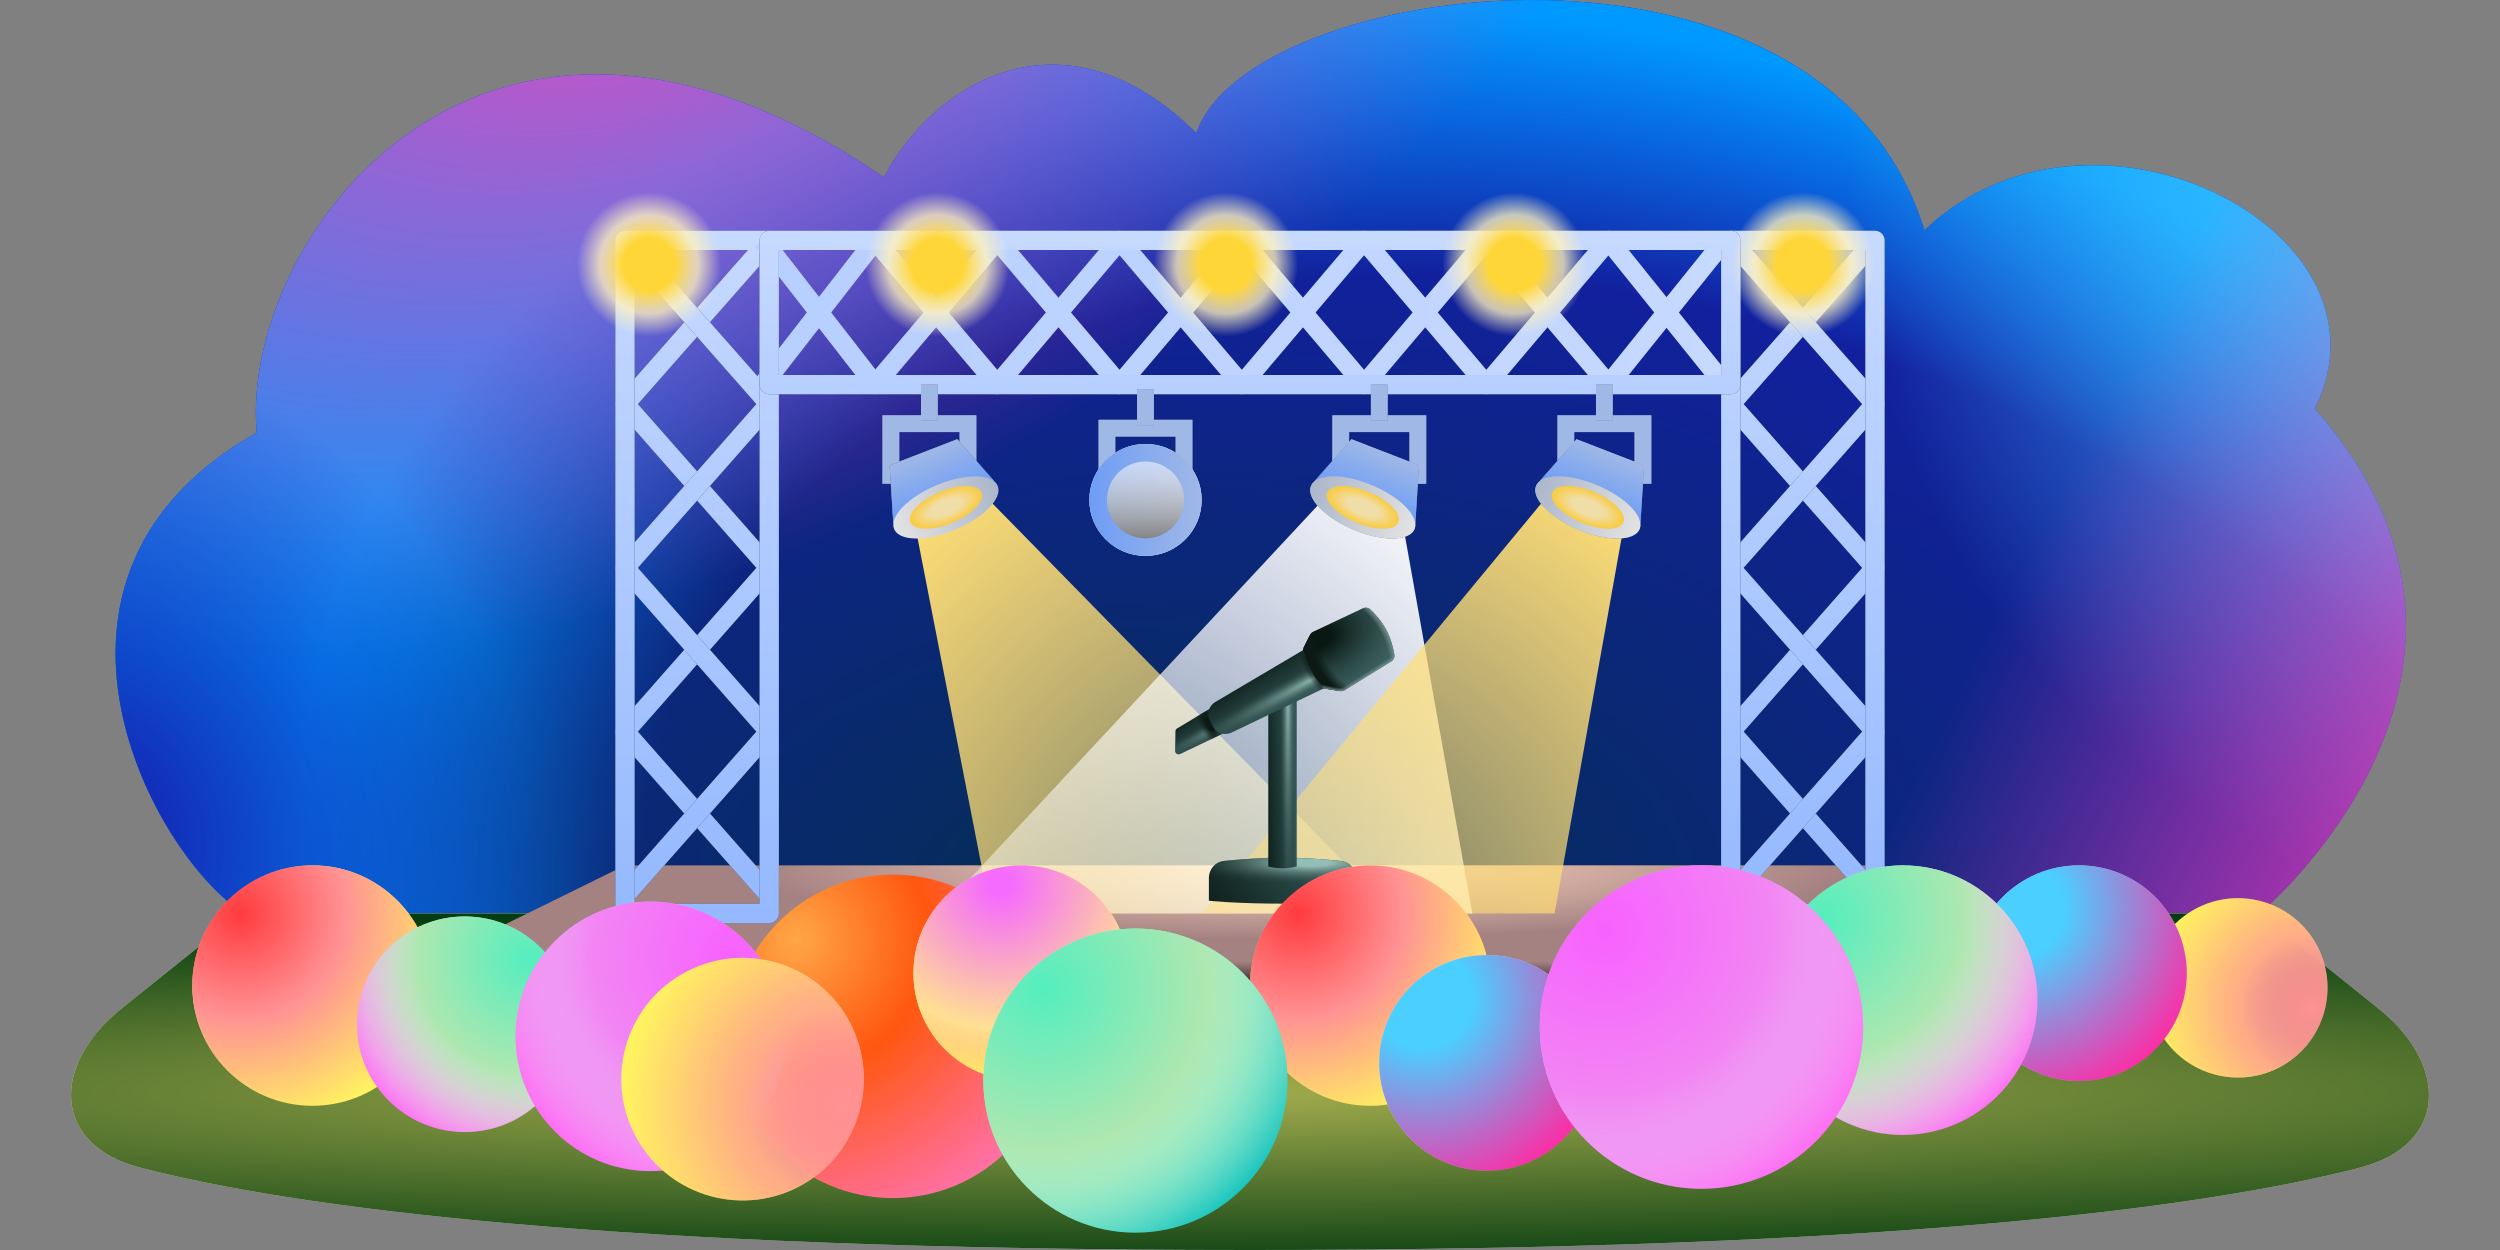 <svg viewBox="0 0 240 120" fill="none" xmlns="http://www.w3.org/2000/svg">
<rect x="0" y="0" width="240" height="120" fill="#808080" stroke="none"/>
<path d="M24.645 41.538C-0 55.385 14.859 82.363 23.437 87.692H216.923C216.923 87.692 244.615 64.615 222.211 39.231C230.769 22.098 200.769 6.923 184.748 22.098C174.986 -9.52 119.861 -2.087 114.85 12.78C102.321 0.392 89.841 7.67 84.846 17.006C46.154 -9.231 22.98 23.122 24.645 41.538Z" fill="url(#paint0_radial_9579_3761)"/>
<path d="M24.645 41.538C-0 55.385 14.859 82.363 23.437 87.692H216.923C216.923 87.692 244.615 64.615 222.211 39.231C230.769 22.098 200.769 6.923 184.748 22.098C174.986 -9.52 119.861 -2.087 114.85 12.78C102.321 0.392 89.841 7.67 84.846 17.006C46.154 -9.231 22.98 23.122 24.645 41.538Z" fill="url(#paint1_radial_9579_3761)"/>
<path d="M24.645 41.538C-0 55.385 14.859 82.363 23.437 87.692H216.923C216.923 87.692 244.615 64.615 222.211 39.231C230.769 22.098 200.769 6.923 184.748 22.098C174.986 -9.52 119.861 -2.087 114.85 12.78C102.321 0.392 89.841 7.67 84.846 17.006C46.154 -9.231 22.98 23.122 24.645 41.538Z" fill="url(#paint2_radial_9579_3761)"/>
<path d="M24.645 41.538C-0 55.385 14.859 82.363 23.437 87.692H216.923C216.923 87.692 244.615 64.615 222.211 39.231C230.769 22.098 200.769 6.923 184.748 22.098C174.986 -9.52 119.861 -2.087 114.85 12.78C102.321 0.392 89.841 7.67 84.846 17.006C46.154 -9.231 22.98 23.122 24.645 41.538Z" fill="url(#paint3_radial_9579_3761)"/>
<path d="M24.645 41.538C-0 55.385 14.859 82.363 23.437 87.692H216.923C216.923 87.692 244.615 64.615 222.211 39.231C230.769 22.098 200.769 6.923 184.748 22.098C174.986 -9.52 119.861 -2.087 114.85 12.78C102.321 0.392 89.841 7.67 84.846 17.006C46.154 -9.231 22.98 23.122 24.645 41.538Z" fill="url(#paint4_radial_9579_3761)"/>
<path d="M24.645 41.538C-0 55.385 14.859 82.363 23.437 87.692H216.923C216.923 87.692 244.615 64.615 222.211 39.231C230.769 22.098 200.769 6.923 184.748 22.098C174.986 -9.52 119.861 -2.087 114.85 12.78C102.321 0.392 89.841 7.67 84.846 17.006C46.154 -9.231 22.98 23.122 24.645 41.538Z" fill="url(#paint5_radial_9579_3761)"/>
<path d="M11.654 96.831L23.077 87.692H216.923L228.346 96.831C235.144 102.269 234.977 109.92 226.547 112.095C211.991 115.851 181.901 120 120 120C58.099 120 28.009 115.851 13.453 112.095C5.023 109.92 4.856 102.269 11.654 96.831Z" fill="#D9D9D9"/>
<path d="M11.654 96.831L23.077 87.692H216.923L228.346 96.831C235.144 102.269 234.977 109.92 226.547 112.095C211.991 115.851 181.901 120 120 120C58.099 120 28.009 115.851 13.453 112.095C5.023 109.92 4.856 102.269 11.654 96.831Z" fill="url(#paint6_radial_9579_3761)"/>
<path d="M60.001 83.077H180.001L198.462 92.308V96.923H41.539L41.23 92.308L60.001 83.077Z" fill="url(#paint7_linear_9579_3761)"/>
<path d="M60.001 83.077H180.001L198.462 92.308V96.923H41.539L41.23 92.308L60.001 83.077Z" fill="url(#paint8_radial_9579_3761)"/>
<path d="M95.115 87.693L87.82 50.303C87.79 50.147 87.734 49.995 87.707 49.837C87.388 47.941 92.306 45.167 93.489 46.507L133.846 87.693H95.115Z" fill="url(#paint9_radial_9579_3761)"/>
<path d="M141.346 87.692L134.51 49.384C134.453 49.061 134.492 48.703 134.326 48.42C133.595 47.182 129.5 45.644 128.511 46.37C128.411 46.443 128.34 46.548 128.256 46.638L90 87.692L141.346 87.692Z" fill="url(#paint10_radial_9579_3761)"/>
<path d="M149.239 87.694L155.859 50.592C155.883 50.458 155.902 50.322 155.865 50.191C155.417 48.606 150.059 45.709 149.239 46.785L115.409 87.694H149.239Z" fill="url(#paint11_radial_9579_3761)"/>
<path d="M59.305 38.185C58.998 38.533 58.999 39.058 59.305 39.406L72.615 54.514L59.305 69.627C58.999 69.976 58.998 70.5 59.305 70.849L73.152 86.565L74.54 85.348L61.234 70.236L74.54 55.127C74.847 54.779 74.847 54.255 74.54 53.906L61.234 38.793L74.54 23.685L73.152 22.468L59.305 38.185Z" fill="#374869"/>
<path d="M59.305 38.185C58.998 38.533 58.999 39.058 59.305 39.406L72.615 54.514L59.305 69.627C58.999 69.976 58.998 70.5 59.305 70.849L73.152 86.565L74.54 85.348L61.234 70.236L74.54 55.127C74.847 54.779 74.847 54.255 74.54 53.906L61.234 38.793L74.54 23.685L73.152 22.468L59.305 38.185Z" fill="url(#paint12_linear_9579_3761)"/>
<path d="M74.54 38.185C74.847 38.533 74.846 39.058 74.54 39.406L61.23 54.514L74.54 69.627C74.846 69.976 74.847 70.5 74.54 70.849L60.694 86.565L59.306 85.348L72.611 70.236L59.306 55.127C58.999 54.779 58.999 54.255 59.306 53.906L72.611 38.793L59.306 23.685L60.694 22.468L74.54 38.185Z" fill="#374869"/>
<path d="M74.54 38.185C74.847 38.533 74.846 39.058 74.54 39.406L61.23 54.514L74.54 69.627C74.846 69.976 74.847 70.5 74.54 70.849L60.694 86.565L59.306 85.348L72.611 70.236L59.306 55.127C58.999 54.779 58.999 54.255 59.306 53.906L72.611 38.793L59.306 23.685L60.694 22.468L74.54 38.185Z" fill="url(#paint13_linear_9579_3761)"/>
<path d="M73.846 22.153L74.03 22.171C74.452 22.256 74.77 22.63 74.77 23.077V87.692C74.769 88.202 74.355 88.616 73.846 88.616H59.999C59.49 88.616 59.075 88.202 59.075 87.692V23.077L59.093 22.892C59.179 22.471 59.553 22.153 59.999 22.153H73.846ZM60.923 86.768H72.922V24.001H60.923V86.768Z" fill="#374869"/>
<path d="M73.846 22.153L74.03 22.171C74.452 22.256 74.77 22.63 74.77 23.077V87.692C74.769 88.202 74.355 88.616 73.846 88.616H59.999C59.49 88.616 59.075 88.202 59.075 87.692V23.077L59.093 22.892C59.179 22.471 59.553 22.153 59.999 22.153H73.846ZM60.923 86.768H72.922V24.001H60.923V86.768Z" fill="url(#paint14_linear_9579_3761)"/>
<path d="M165.459 38.185C165.152 38.533 165.153 39.058 165.459 39.406L178.769 54.514L165.459 69.627C165.153 69.976 165.152 70.5 165.459 70.849L179.306 86.565L180.694 85.348L167.388 70.236L180.694 55.127C181.001 54.779 181 54.255 180.694 53.906L167.388 38.793L180.694 23.685L179.306 22.468L165.459 38.185Z" fill="#374869"/>
<path d="M165.459 38.185C165.152 38.533 165.153 39.058 165.459 39.406L178.769 54.514L165.459 69.627C165.153 69.976 165.152 70.5 165.459 70.849L179.306 86.565L180.694 85.348L167.388 70.236L180.694 55.127C181.001 54.779 181 54.255 180.694 53.906L167.388 38.793L180.694 23.685L179.306 22.468L165.459 38.185Z" fill="url(#paint15_linear_9579_3761)"/>
<path d="M180.694 38.185C181.001 38.533 181 39.058 180.694 39.406L167.384 54.514L180.694 69.627C181 69.976 181.001 70.5 180.694 70.849L166.848 86.565L165.459 85.348L178.765 70.236L165.459 55.127C165.153 54.779 165.153 54.255 165.459 53.906L178.765 38.793L165.459 23.685L166.848 22.468L180.694 38.185Z" fill="#374869"/>
<path d="M180.694 38.185C181.001 38.533 181 39.058 180.694 39.406L167.384 54.514L180.694 69.627C181 69.976 181.001 70.5 180.694 70.849L166.848 86.565L165.459 85.348L178.765 70.236L165.459 55.127C165.153 54.779 165.153 54.255 165.459 53.906L178.765 38.793L165.459 23.685L166.848 22.468L180.694 38.185Z" fill="url(#paint16_linear_9579_3761)"/>
<path d="M180 22.153L180.184 22.171C180.606 22.256 180.923 22.63 180.923 23.077V87.692C180.923 88.202 180.509 88.616 180 88.616H166.153C165.644 88.616 165.229 88.202 165.229 87.692V23.077L165.247 22.892C165.333 22.471 165.707 22.153 166.153 22.153H180ZM167.077 86.768H179.076V24.001H167.077V86.768Z" fill="#374869"/>
<path d="M180 22.153L180.184 22.171C180.606 22.256 180.923 22.63 180.923 23.077V87.692C180.923 88.202 180.509 88.616 180 88.616H166.153C165.644 88.616 165.229 88.202 165.229 87.692V23.077L165.247 22.892C165.333 22.471 165.707 22.153 166.153 22.153H180ZM167.077 86.768H179.076V24.001H167.077V86.768Z" fill="url(#paint17_linear_9579_3761)"/>
<path d="M142.687 22.153C142.958 22.153 143.219 22.275 143.395 22.482L154.406 35.472L164.831 22.5L166.273 23.654L155.145 37.5C154.972 37.715 154.713 37.843 154.437 37.847C154.162 37.85 153.899 37.728 153.721 37.518L142.687 24.501L131.658 37.518C131.483 37.725 131.222 37.847 130.95 37.847C130.68 37.846 130.422 37.724 130.247 37.518L119.214 24.501L108.18 37.518C108.004 37.725 107.748 37.847 107.477 37.847C107.206 37.847 106.949 37.725 106.774 37.518L95.74 24.501L84.706 37.518C84.527 37.73 84.263 37.852 83.985 37.847C83.707 37.841 83.444 37.71 83.273 37.491L72.514 23.645L73.975 22.509L84.035 35.458L95.037 22.482L95.181 22.342C95.34 22.221 95.536 22.153 95.74 22.153C96.011 22.153 96.268 22.275 96.443 22.482L107.477 35.494L118.51 22.482L118.655 22.342C118.814 22.221 119.01 22.153 119.214 22.153C119.485 22.153 119.746 22.275 119.921 22.482L130.95 35.494L141.984 22.482L142.133 22.342C142.291 22.222 142.485 22.153 142.687 22.153Z" fill="url(#paint18_linear_9579_3761)"/>
<path d="M142.687 37.847C142.958 37.847 143.219 37.725 143.395 37.518L154.406 24.528L164.831 37.5L166.273 36.346L155.145 22.5C154.972 22.285 154.713 22.157 154.437 22.153C154.162 22.15 153.899 22.272 153.721 22.482L142.687 35.499L131.658 22.482C131.483 22.275 131.222 22.153 130.95 22.153C130.68 22.154 130.422 22.276 130.247 22.482L119.214 35.499L108.18 22.482C108.004 22.275 107.748 22.153 107.477 22.153C107.206 22.153 106.949 22.275 106.774 22.482L95.74 35.499L84.706 22.482C84.527 22.27 84.263 22.148 83.985 22.153C83.707 22.159 83.444 22.29 83.273 22.509L72.514 36.355L73.975 37.491L84.035 24.542L95.037 37.518L95.181 37.658C95.34 37.779 95.536 37.847 95.74 37.847C96.011 37.847 96.268 37.725 96.443 37.518L107.477 24.506L118.51 37.518L118.655 37.658C118.814 37.779 119.01 37.847 119.214 37.847C119.485 37.847 119.746 37.725 119.921 37.518L130.95 24.506L141.984 37.518L142.133 37.658C142.291 37.778 142.485 37.847 142.687 37.847Z" fill="url(#paint19_linear_9579_3761)"/>
<path d="M167.078 23.077L167.06 22.892C166.974 22.471 166.601 22.153 166.154 22.153L73.846 22.153C73.336 22.153 72.922 22.567 72.922 23.077L72.922 36.923C72.922 37.433 73.336 37.847 73.846 37.847L166.154 37.847L166.339 37.829C166.76 37.743 167.078 37.37 167.078 36.923V23.077ZM74.77 35.999L74.77 24.001L165.23 24.001V35.999L74.77 35.999Z" fill="#374869"/>
<path d="M167.078 23.077L167.06 22.892C166.974 22.471 166.601 22.153 166.154 22.153L73.846 22.153C73.336 22.153 72.922 22.567 72.922 23.077L72.922 36.923C72.922 37.433 73.336 37.847 73.846 37.847L166.154 37.847L166.339 37.829C166.76 37.743 167.078 37.37 167.078 36.923V23.077ZM74.77 35.999L74.77 24.001L165.23 24.001V35.999L74.77 35.999Z" fill="url(#paint20_linear_9579_3761)"/>
<path d="M114.476 40.299V46.875H112.858V41.912H107.071V46.875H105.458V40.299H114.476Z" fill="#677796"/>
<path d="M114.476 40.299V46.875H112.858V41.912H107.071V46.875H105.458V40.299H114.476Z" fill="#A0B8E6"/>
<path d="M110.774 37.355V40.817H109.16V37.355H110.774Z" fill="#677796"/>
<path d="M110.774 37.355V40.817H109.16V37.355H110.774Z" fill="#A0B8E6"/>
<path d="M115.357 47.993C115.357 50.96 112.944 53.365 109.968 53.365C106.991 53.365 104.578 50.96 104.578 47.993C104.578 45.026 106.991 42.62 109.968 42.62C112.944 42.62 115.357 45.026 115.357 47.993Z" fill="url(#paint21_linear_9579_3761)"/>
<path d="M115.357 47.993C115.357 50.96 112.944 53.365 109.968 53.365C106.991 53.365 104.578 50.96 104.578 47.993C104.578 45.026 106.991 42.62 109.968 42.62C112.944 42.62 115.357 45.026 115.357 47.993Z" fill="url(#paint22_linear_9579_3761)"/>
<path d="M115.357 47.993C115.357 50.96 112.944 53.365 109.968 53.365C106.991 53.365 104.578 50.96 104.578 47.993C104.578 45.026 106.991 42.62 109.968 42.62C112.944 42.62 115.357 45.026 115.357 47.993Z" fill="url(#paint23_linear_9579_3761)"/>
<path d="M113.669 47.992C113.669 50.03 112.012 51.682 109.968 51.682C107.923 51.682 106.266 50.03 106.266 47.992C106.266 45.953 107.923 44.301 109.968 44.301C112.012 44.301 113.669 45.953 113.669 47.992Z" fill="url(#paint24_linear_9579_3761)"/>
<path d="M158.53 39.866V46.442H156.912V41.48H151.125V46.442H149.511V39.866H158.53Z" fill="#677796"/>
<path d="M158.53 39.866V46.442H156.912V41.48H151.125V46.442H149.511V39.866H158.53Z" fill="#A0B8E6"/>
<path d="M154.827 36.923V40.384H153.214V36.923H154.827Z" fill="#677796"/>
<path d="M154.827 36.923V40.384H153.214V36.923H154.827Z" fill="#A0B8E6"/>
<path d="M151.347 42.165L147.837 46.15L157.489 50.196L157.833 44.675L151.347 42.165Z" fill="url(#paint25_linear_9579_3761)"/>
<path d="M151.347 42.165L147.837 46.15L157.489 50.196L157.833 44.675L151.347 42.165Z" fill="url(#paint26_linear_9579_3761)"/>
<path d="M153.336 46.58C156.08 47.73 157.901 49.618 157.403 50.798C156.906 51.977 154.278 52.001 151.535 50.852C148.791 49.702 146.97 47.813 147.467 46.634C147.965 45.454 150.592 45.43 153.336 46.58Z" fill="url(#paint27_linear_9579_3761)"/>
<path d="M153.336 46.58C156.08 47.73 157.901 49.618 157.403 50.798C156.906 51.977 154.278 52.001 151.535 50.852C148.791 49.702 146.97 47.813 147.467 46.634C147.965 45.454 150.592 45.43 153.336 46.58Z" fill="url(#paint28_linear_9579_3761)"/>
<path d="M153.055 47.247C154.939 48.037 156.19 49.334 155.848 50.144C155.507 50.955 153.702 50.971 151.817 50.181C149.933 49.392 148.682 48.094 149.024 47.284C149.365 46.474 151.17 46.457 153.055 47.247Z" fill="url(#paint29_radial_9579_3761)"/>
<path d="M136.922 39.866V46.442H135.304V41.48H129.517V46.442H127.903V39.866H136.922Z" fill="#677796"/>
<path d="M136.922 39.866V46.442H135.304V41.48H129.517V46.442H127.903V39.866H136.922Z" fill="#A0B8E6"/>
<path d="M133.22 36.923V40.384H131.606V36.923H133.22Z" fill="#677796"/>
<path d="M133.22 36.923V40.384H131.606V36.923H133.22Z" fill="#A0B8E6"/>
<path d="M129.74 42.165L126.23 46.15L135.881 50.196L136.225 44.675L129.74 42.165Z" fill="url(#paint30_linear_9579_3761)"/>
<path d="M129.74 42.165L126.23 46.15L135.881 50.196L136.225 44.675L129.74 42.165Z" fill="url(#paint31_linear_9579_3761)"/>
<path d="M131.729 46.58C134.473 47.73 136.294 49.618 135.796 50.798C135.299 51.977 132.671 52.001 129.927 50.852C127.184 49.702 125.363 47.813 125.86 46.634C126.357 45.454 128.985 45.43 131.729 46.58Z" fill="url(#paint32_linear_9579_3761)"/>
<path d="M131.729 46.58C134.473 47.73 136.294 49.618 135.796 50.798C135.299 51.977 132.671 52.001 129.927 50.852C127.184 49.702 125.363 47.813 125.86 46.634C126.357 45.454 128.985 45.43 131.729 46.58Z" fill="url(#paint33_linear_9579_3761)"/>
<path d="M131.447 47.247C133.332 48.037 134.582 49.334 134.241 50.144C133.899 50.955 132.094 50.971 130.21 50.181C128.325 49.392 127.074 48.094 127.416 47.284C127.758 46.474 129.562 46.457 131.447 47.247Z" fill="url(#paint34_radial_9579_3761)"/>
<path d="M84.713 39.866V46.442H86.331V41.48H92.118V46.442H93.731V39.866H84.713Z" fill="#677796"/>
<path d="M84.713 39.866V46.442H86.331V41.48H92.118V46.442H93.731V39.866H84.713Z" fill="#A0B8E6"/>
<path d="M88.416 36.923V40.384H90.03V36.923H88.416Z" fill="#677796"/>
<path d="M88.416 36.923V40.384H90.03V36.923H88.416Z" fill="#A0B8E6"/>
<path d="M91.894 42.165L95.404 46.15L85.753 50.196L85.408 44.675L91.894 42.165Z" fill="url(#paint35_linear_9579_3761)"/>
<path d="M91.894 42.165L95.404 46.15L85.753 50.196L85.408 44.675L91.894 42.165Z" fill="#677796"/>
<path d="M91.894 42.165L95.404 46.15L85.753 50.196L85.408 44.675L91.894 42.165Z" fill="url(#paint36_linear_9579_3761)"/>
<path d="M89.906 46.58C87.162 47.73 85.341 49.618 85.838 50.798C86.336 51.977 88.963 52.001 91.707 50.852C94.451 49.702 96.272 47.813 95.775 46.634C95.277 45.454 92.65 45.43 89.906 46.58Z" fill="url(#paint37_linear_9579_3761)"/>
<path d="M90.189 47.247C88.305 48.037 87.054 49.334 87.395 50.144C87.737 50.955 89.542 50.971 91.426 50.181C93.311 49.392 94.562 48.094 94.22 47.284C93.879 46.474 92.074 46.457 90.189 47.247Z" fill="url(#paint38_radial_9579_3761)"/>
<path d="M69.231 25.385C69.231 29.209 66.131 32.308 62.308 32.308C58.484 32.308 55.385 29.209 55.385 25.385C55.385 21.561 58.484 18.462 62.308 18.462C66.131 18.462 69.231 21.561 69.231 25.385Z" fill="url(#paint39_radial_9579_3761)"/>
<path d="M96.923 25.385C96.923 29.209 93.823 32.308 90 32.308C86.177 32.308 83.077 29.209 83.077 25.385C83.077 21.561 86.177 18.462 90 18.462C93.823 18.462 96.923 21.561 96.923 25.385Z" fill="url(#paint40_radial_9579_3761)"/>
<path d="M124.615 25.385C124.615 29.209 121.516 32.308 117.692 32.308C113.869 32.308 110.769 29.209 110.769 25.385C110.769 21.561 113.869 18.462 117.692 18.462C121.516 18.462 124.615 21.561 124.615 25.385Z" fill="url(#paint41_radial_9579_3761)"/>
<path d="M152.308 25.385C152.308 29.209 149.208 32.308 145.385 32.308C141.561 32.308 138.461 29.209 138.461 25.385C138.461 21.561 141.561 18.462 145.385 18.462C149.208 18.462 152.308 21.561 152.308 25.385Z" fill="url(#paint42_radial_9579_3761)"/>
<path d="M180 25.385C180 29.209 176.9 32.308 173.077 32.308C169.253 32.308 166.154 29.209 166.154 25.385C166.154 21.561 169.253 18.462 173.077 18.462C176.9 18.462 180 21.561 180 25.385Z" fill="url(#paint43_radial_9579_3761)"/>
<path d="M116.053 84.281C116.053 83.438 116.683 82.728 117.523 82.647C118.956 82.509 121.196 82.329 123.12 82.329C125.045 82.329 127.284 82.509 128.718 82.647C129.558 82.728 130.188 83.438 130.188 84.281V86.469C130.188 86.469 127.601 86.752 123.12 86.752C118.64 86.752 116.053 86.469 116.053 86.469V84.281Z" fill="url(#paint44_linear_9579_3761)"/>
<path d="M116.053 84.281C116.053 83.438 116.683 82.728 117.523 82.647C118.956 82.509 121.196 82.329 123.12 82.329C125.045 82.329 127.284 82.509 128.718 82.647C129.558 82.728 130.188 83.438 130.188 84.281V86.469C130.188 86.469 127.601 86.752 123.12 86.752C118.64 86.752 116.053 86.469 116.053 86.469V84.281Z" fill="url(#paint45_radial_9579_3761)"/>
<path d="M121.754 66.391H124.486V83.178C123.623 83.416 122.618 83.416 121.754 83.178V66.391Z" fill="url(#paint46_linear_9579_3761)"/>
<path d="M121.754 66.391H124.486V83.178C123.623 83.416 122.618 83.416 121.754 83.178V66.391Z" fill="url(#paint47_radial_9579_3761)"/>
<path d="M118.742 66.477L120.145 69.108L113.297 72.386C113.071 72.494 112.811 72.328 112.814 72.078L112.841 70.211C112.843 70.094 112.905 69.987 113.005 69.927L118.742 66.477Z" fill="url(#paint48_linear_9579_3761)"/>
<path d="M118.742 66.477L120.145 69.108L113.297 72.386C113.071 72.494 112.811 72.328 112.814 72.078L112.841 70.211C112.843 70.094 112.905 69.987 113.005 69.927L118.742 66.477Z" fill="url(#paint49_radial_9579_3761)"/>
<path d="M118.742 66.477L120.145 69.108L113.297 72.386C113.071 72.494 112.811 72.328 112.814 72.078L112.841 70.211C112.843 70.094 112.905 69.987 113.005 69.927L118.742 66.477Z" fill="url(#paint50_radial_9579_3761)"/>
<path d="M125.446 62.204L127.429 65.92L118.227 70.326C117.576 70.637 116.795 70.381 116.456 69.744L116.159 69.187C115.819 68.551 116.041 67.76 116.662 67.393L125.446 62.204Z" fill="url(#paint51_linear_9579_3761)"/>
<path d="M125.446 62.204L127.429 65.92L118.227 70.326C117.576 70.637 116.795 70.381 116.456 69.744L116.159 69.187C115.819 68.551 116.041 67.76 116.662 67.393L125.446 62.204Z" fill="url(#paint52_radial_9579_3761)"/>
<path d="M125.446 62.204L127.429 65.92L118.227 70.326C117.576 70.637 116.795 70.381 116.456 69.744L116.159 69.187C115.819 68.551 116.041 67.76 116.662 67.393L125.446 62.204Z" fill="url(#paint53_radial_9579_3761)"/>
<path d="M130.84 58.401C131.07 58.292 131.341 58.323 131.528 58.496C131.92 58.858 132.599 59.562 133.084 60.472C133.571 61.385 133.777 62.345 133.86 62.871C133.898 63.119 133.776 63.359 133.562 63.491L129.082 66.25C128.944 66.335 128.781 66.367 128.622 66.342L127.308 66.132C127.152 66.108 127.01 66.029 126.911 65.907C126.666 65.607 126.186 64.985 125.84 64.336C125.498 63.694 125.251 62.959 125.136 62.585C125.087 62.426 125.105 62.256 125.18 62.108L125.761 60.958C125.829 60.824 125.939 60.717 126.075 60.653L130.84 58.401Z" fill="#487171"/>
<path d="M130.84 58.401C131.07 58.292 131.341 58.323 131.528 58.496C131.92 58.858 132.599 59.562 133.084 60.472C133.571 61.385 133.777 62.345 133.86 62.871C133.898 63.119 133.776 63.359 133.562 63.491L129.082 66.25C128.944 66.335 128.781 66.367 128.622 66.342L127.308 66.132C127.152 66.108 127.01 66.029 126.911 65.907C126.666 65.607 126.186 64.985 125.84 64.336C125.498 63.694 125.251 62.959 125.136 62.585C125.087 62.426 125.105 62.256 125.18 62.108L125.761 60.958C125.829 60.824 125.939 60.717 126.075 60.653L130.84 58.401Z" fill="url(#paint54_radial_9579_3761)"/>
<path d="M130.84 58.401C131.07 58.292 131.341 58.323 131.528 58.496C131.92 58.858 132.599 59.562 133.084 60.472C133.571 61.385 133.777 62.345 133.86 62.871C133.898 63.119 133.776 63.359 133.562 63.491L129.082 66.25C128.944 66.335 128.781 66.367 128.622 66.342L127.308 66.132C127.152 66.108 127.01 66.029 126.911 65.907C126.666 65.607 126.186 64.985 125.84 64.336C125.498 63.694 125.251 62.959 125.136 62.585C125.087 62.426 125.105 62.256 125.18 62.108L125.761 60.958C125.829 60.824 125.939 60.717 126.075 60.653L130.84 58.401Z" fill="url(#paint55_radial_9579_3761)"/>
<path d="M130.84 58.401C131.07 58.292 131.341 58.323 131.528 58.496C131.92 58.858 132.599 59.562 133.084 60.472C133.571 61.385 133.777 62.345 133.86 62.871C133.898 63.119 133.776 63.359 133.562 63.491L129.082 66.25C128.944 66.335 128.781 66.367 128.622 66.342L127.308 66.132C127.152 66.108 127.01 66.029 126.911 65.907C126.666 65.607 126.186 64.985 125.84 64.336C125.498 63.694 125.251 62.959 125.136 62.585C125.087 62.426 125.105 62.256 125.18 62.108L125.761 60.958C125.829 60.824 125.939 60.717 126.075 60.653L130.84 58.401Z" fill="url(#paint56_linear_9579_3761)"/>
<path d="M130.84 58.401C131.07 58.292 131.341 58.323 131.528 58.496C131.92 58.858 132.599 59.562 133.084 60.472C133.571 61.385 133.777 62.345 133.86 62.871C133.898 63.119 133.776 63.359 133.562 63.491L129.082 66.25C128.944 66.335 128.781 66.367 128.622 66.342L127.308 66.132C127.152 66.108 127.01 66.029 126.911 65.907C126.666 65.607 126.186 64.985 125.84 64.336C125.498 63.694 125.251 62.959 125.136 62.585C125.087 62.426 125.105 62.256 125.18 62.108L125.761 60.958C125.829 60.824 125.939 60.717 126.075 60.653L130.84 58.401Z" fill="url(#paint57_linear_9579_3761)"/>
<path d="M130.84 58.401C131.07 58.292 131.341 58.323 131.528 58.496C131.92 58.858 132.599 59.562 133.084 60.472C133.571 61.385 133.777 62.345 133.86 62.871C133.898 63.119 133.776 63.359 133.562 63.491L129.082 66.25C128.944 66.335 128.781 66.367 128.622 66.342L127.308 66.132C127.152 66.108 127.01 66.029 126.911 65.907C126.666 65.607 126.186 64.985 125.84 64.336C125.498 63.694 125.251 62.959 125.136 62.585C125.087 62.426 125.105 62.256 125.18 62.108L125.761 60.958C125.829 60.824 125.939 60.717 126.075 60.653L130.84 58.401Z" fill="url(#paint58_radial_9579_3761)"/>
<path d="M101.243 99.49C101.243 108.064 94.292 115.015 85.718 115.015C77.143 115.015 70.192 108.064 70.192 99.49C70.192 90.916 77.143 83.965 85.718 83.965C94.292 83.965 101.243 90.916 101.243 99.49Z" fill="url(#paint59_radial_9579_3761)"/>
<path d="M143.077 94.616C143.077 100.988 137.911 106.154 131.538 106.154C125.166 106.154 120 100.988 120 94.616C120 88.243 125.166 83.077 131.538 83.077C137.911 83.077 143.077 88.243 143.077 94.616Z" fill="url(#paint60_radial_9579_3761)"/>
<path d="M143.077 94.616C143.077 100.988 137.911 106.154 131.538 106.154C125.166 106.154 120 100.988 120 94.616C120 88.243 125.166 83.077 131.538 83.077C137.911 83.077 143.077 88.243 143.077 94.616Z" fill="url(#paint61_radial_9579_3761)"/>
<path d="M207.381 99.138C205.004 95.021 206.415 89.757 210.532 87.38C214.648 85.003 219.913 86.413 222.29 90.53C224.667 94.647 223.256 99.912 219.139 102.288C215.022 104.665 209.758 103.255 207.381 99.138Z" fill="url(#paint62_radial_9579_3761)"/>
<path d="M207.381 99.138C205.004 95.021 206.415 89.757 210.532 87.38C214.648 85.003 219.913 86.413 222.29 90.53C224.667 94.647 223.256 99.912 219.139 102.288C215.022 104.665 209.758 103.255 207.381 99.138Z" fill="url(#paint63_radial_9579_3761)"/>
<path d="M41.538 94.616C41.538 100.988 36.372 106.154 30 106.154C23.627 106.154 18.461 100.988 18.461 94.616C18.461 88.243 23.627 83.077 30 83.077C36.372 83.077 41.538 88.243 41.538 94.616Z" fill="url(#paint64_radial_9579_3761)"/>
<path d="M41.538 94.616C41.538 100.988 36.372 106.154 30 106.154C23.627 106.154 18.461 100.988 18.461 94.616C18.461 88.243 23.627 83.077 30 83.077C36.372 83.077 41.538 88.243 41.538 94.616Z" fill="url(#paint65_radial_9579_3761)"/>
<path d="M209.931 93.427C209.931 99.143 205.297 103.777 199.581 103.777C193.865 103.777 189.231 99.143 189.231 93.427C189.231 87.711 193.865 83.077 199.581 83.077C205.297 83.077 209.931 87.711 209.931 93.427Z" fill="url(#paint66_radial_9579_3761)"/>
<path d="M209.931 93.427C209.931 99.143 205.297 103.777 199.581 103.777C193.865 103.777 189.231 99.143 189.231 93.427C189.231 87.711 193.865 83.077 199.581 83.077C205.297 83.077 209.931 87.711 209.931 93.427Z" fill="url(#paint67_radial_9579_3761)"/>
<path d="M34.267 98.331C34.267 104.047 38.901 108.68 44.617 108.68C50.333 108.68 54.967 104.047 54.967 98.331C54.967 92.614 50.333 87.981 44.617 87.981C38.901 87.981 34.267 92.614 34.267 98.331Z" fill="url(#paint68_radial_9579_3761)"/>
<path d="M34.267 98.331C34.267 104.047 38.901 108.68 44.617 108.68C50.333 108.68 54.967 104.047 54.967 98.331C54.967 92.614 50.333 87.981 44.617 87.981C38.901 87.981 34.267 92.614 34.267 98.331Z" fill="url(#paint69_radial_9579_3761)"/>
<path d="M195.6 96.015C195.6 103.16 189.807 108.952 182.662 108.952C175.517 108.952 169.725 103.16 169.725 96.015C169.725 88.87 175.517 83.077 182.662 83.077C189.807 83.077 195.6 88.87 195.6 96.015Z" fill="url(#paint70_radial_9579_3761)"/>
<path d="M195.6 96.015C195.6 103.16 189.807 108.952 182.662 108.952C175.517 108.952 169.725 103.16 169.725 96.015C169.725 88.87 175.517 83.077 182.662 83.077C189.807 83.077 195.6 88.87 195.6 96.015Z" fill="url(#paint71_radial_9579_3761)"/>
<path d="M49.492 99.489C49.492 106.634 55.284 112.427 62.429 112.427C69.574 112.427 75.367 106.634 75.367 99.489C75.367 92.344 69.574 86.552 62.429 86.552C55.284 86.552 49.492 92.344 49.492 99.489Z" fill="url(#paint72_radial_9579_3761)"/>
<path d="M49.492 99.489C49.492 106.634 55.284 112.427 62.429 112.427C69.574 112.427 75.367 106.634 75.367 99.489C75.367 92.344 69.574 86.552 62.429 86.552C55.284 86.552 49.492 92.344 49.492 99.489Z" fill="url(#paint73_radial_9579_3761)"/>
<path d="M106.823 98.906C103.797 103.755 97.413 105.233 92.563 102.207C87.714 99.181 86.236 92.797 89.262 87.947C92.288 83.098 98.672 81.62 103.522 84.646C108.371 87.672 109.849 94.056 106.823 98.906Z" fill="url(#paint74_radial_9579_3761)"/>
<path d="M106.823 98.906C103.797 103.755 97.413 105.233 92.563 102.207C87.714 99.181 86.236 92.797 89.262 87.947C92.288 83.098 98.672 81.62 103.522 84.646C108.371 87.672 109.849 94.056 106.823 98.906Z" fill="url(#paint75_radial_9579_3761)"/>
<path d="M61.206 109.419C57.991 103.85 59.899 96.729 65.468 93.514C71.037 90.298 78.158 92.206 81.374 97.775C84.589 103.345 82.681 110.466 77.112 113.681C71.543 116.896 64.421 114.988 61.206 109.419Z" fill="url(#paint76_radial_9579_3761)"/>
<path d="M61.206 109.419C57.991 103.85 59.899 96.729 65.468 93.514C71.037 90.298 78.158 92.206 81.374 97.775C84.589 103.345 82.681 110.466 77.112 113.681C71.543 116.896 64.421 114.988 61.206 109.419Z" fill="url(#paint77_radial_9579_3761)"/>
<path d="M153.105 102.036C153.105 107.752 148.471 112.386 142.755 112.386C137.039 112.386 132.405 107.752 132.405 102.036C132.405 96.32 137.039 91.686 142.755 91.686C148.471 91.686 153.105 96.32 153.105 102.036Z" fill="url(#paint78_radial_9579_3761)"/>
<path d="M153.105 102.036C153.105 107.752 148.471 112.386 142.755 112.386C137.039 112.386 132.405 107.752 132.405 102.036C132.405 96.32 137.039 91.686 142.755 91.686C148.471 91.686 153.105 96.32 153.105 102.036Z" fill="url(#paint79_radial_9579_3761)"/>
<path d="M123.603 103.737C123.603 111.8 117.067 118.335 109.005 118.335C100.943 118.335 94.407 111.8 94.407 103.737C94.407 95.675 100.943 89.139 109.005 89.139C117.067 89.139 123.603 95.675 123.603 103.737Z" fill="url(#paint80_radial_9579_3761)"/>
<path d="M123.603 103.737C123.603 111.8 117.067 118.335 109.005 118.335C100.943 118.335 94.407 111.8 94.407 103.737C94.407 95.675 100.943 89.139 109.005 89.139C117.067 89.139 123.603 95.675 123.603 103.737Z" fill="url(#paint81_radial_9579_3761)"/>
<path d="M178.866 98.602C178.866 107.176 171.915 114.127 163.341 114.127C154.766 114.127 147.816 107.176 147.816 98.602C147.816 90.028 154.766 83.077 163.341 83.077C171.915 83.077 178.866 90.028 178.866 98.602Z" fill="url(#paint82_radial_9579_3761)"/>
<path d="M178.866 98.602C178.866 107.176 171.915 114.127 163.341 114.127C154.766 114.127 147.816 107.176 147.816 98.602C147.816 90.028 154.766 83.077 163.341 83.077C171.915 83.077 178.866 90.028 178.866 98.602Z" fill="url(#paint83_radial_9579_3761)"/>
<defs>
<radialGradient id="paint0_radial_9579_3761" cx="0" cy="0" r="1" gradientUnits="userSpaceOnUse" gradientTransform="translate(114.85 87.116) rotate(-90) scale(76.814 132.57)">
<stop stop-color="#032F4D"/>
<stop offset="1" stop-color="#151DAF"/>
</radialGradient>
<radialGradient id="paint1_radial_9579_3761" cx="0" cy="0" r="1" gradientUnits="userSpaceOnUse" gradientTransform="translate(159.231 103.846) rotate(-67.694) scale(97.28 134.697)">
<stop offset="0.75" stop-color="#0099FF" stop-opacity="0"/>
<stop offset="1" stop-color="#0099FF"/>
</radialGradient>
<radialGradient id="paint2_radial_9579_3761" cx="0" cy="0" r="1" gradientUnits="userSpaceOnUse" gradientTransform="translate(66.923 -16.154) rotate(60) scale(66.617 110.631)">
<stop stop-color="#FF3FB6"/>
<stop offset="1" stop-color="#FF3FB6" stop-opacity="0"/>
</radialGradient>
<radialGradient id="paint3_radial_9579_3761" cx="0" cy="0" r="1" gradientUnits="userSpaceOnUse" gradientTransform="translate(253.846 13.846) rotate(128.928) scale(77.127 77.127)">
<stop offset="0.269" stop-color="#45C7FF"/>
<stop offset="1" stop-color="#45C7FF" stop-opacity="0"/>
</radialGradient>
<radialGradient id="paint4_radial_9579_3761" cx="0" cy="0" r="1" gradientUnits="userSpaceOnUse" gradientTransform="translate(258.462 83.077) rotate(-152.592) scale(70.186 281.267)">
<stop offset="0.113" stop-color="#FF3FB6"/>
<stop offset="1" stop-color="#FF3FB6" stop-opacity="0"/>
</radialGradient>
<radialGradient id="paint5_radial_9579_3761" cx="0" cy="0" r="1" gradientUnits="userSpaceOnUse" gradientTransform="translate(9.231 78.462) rotate(-30.964) scale(40.368 50.91)">
<stop stop-color="#151DAF"/>
<stop offset="1" stop-color="#151DAF" stop-opacity="0"/>
</radialGradient>
<radialGradient id="paint6_radial_9579_3761" cx="0" cy="0" r="1" gradientUnits="userSpaceOnUse" gradientTransform="translate(110.116 104.914) rotate(-90) scale(17.221 249.26)">
<stop stop-color="#A4AD4D"/>
<stop offset="1" stop-color="#053C10"/>
</radialGradient>
<linearGradient id="paint7_linear_9579_3761" x1="110.17" y1="92.308" x2="110.17" y2="97.789" gradientUnits="userSpaceOnUse">
<stop stop-color="#A58282"/>
<stop offset="0.342" stop-color="#3F3131"/>
</linearGradient>
<radialGradient id="paint8_radial_9579_3761" cx="0" cy="0" r="1" gradientUnits="userSpaceOnUse" gradientTransform="translate(124.615 83.077) scale(53.077 7.067)">
<stop stop-color="#FFDAC2"/>
<stop offset="1" stop-color="#FFDAC2" stop-opacity="0"/>
</radialGradient>
<radialGradient id="paint9_radial_9579_3761" cx="0" cy="0" r="1" gradientUnits="userSpaceOnUse" gradientTransform="translate(126.848 94.199) rotate(-121.289) scale(71.488 69.071)">
<stop stop-color="#FFDF74" stop-opacity="0.33"/>
<stop offset="0.833" stop-color="#FFDF74"/>
</radialGradient>
<radialGradient id="paint10_radial_9579_3761" cx="0" cy="0" r="1" gradientUnits="userSpaceOnUse" gradientTransform="translate(97.785 94.194) rotate(-55.917) scale(73.708 74.475)">
<stop stop-color="white" stop-opacity="0.33"/>
<stop offset="0.833" stop-color="white"/>
</radialGradient>
<radialGradient id="paint11_radial_9579_3761" cx="0" cy="0" r="1" gradientUnits="userSpaceOnUse" gradientTransform="translate(121.548 94.138) rotate(-61.709) scale(68.716 62.431)">
<stop stop-color="#FFDF74" stop-opacity="0.33"/>
<stop offset="0.833" stop-color="#FFDF74"/>
</radialGradient>
<linearGradient id="paint12_linear_9579_3761" x1="66.922" y1="23.077" x2="66.922" y2="85.957" gradientUnits="userSpaceOnUse">
<stop stop-color="#C6D9FF"/>
<stop offset="1" stop-color="#95B9FF"/>
</linearGradient>
<linearGradient id="paint13_linear_9579_3761" x1="66.923" y1="23.077" x2="66.923" y2="85.957" gradientUnits="userSpaceOnUse">
<stop stop-color="#C6D9FF"/>
<stop offset="1" stop-color="#95B9FF"/>
</linearGradient>
<linearGradient id="paint14_linear_9579_3761" x1="66.922" y1="23.077" x2="66.922" y2="87.692" gradientUnits="userSpaceOnUse">
<stop stop-color="#C6D9FF"/>
<stop offset="1" stop-color="#95B9FF"/>
</linearGradient>
<linearGradient id="paint15_linear_9579_3761" x1="173.076" y1="23.077" x2="173.076" y2="85.957" gradientUnits="userSpaceOnUse">
<stop stop-color="#C6D9FF"/>
<stop offset="1" stop-color="#95B9FF"/>
</linearGradient>
<linearGradient id="paint16_linear_9579_3761" x1="173.077" y1="23.077" x2="173.077" y2="85.957" gradientUnits="userSpaceOnUse">
<stop stop-color="#C6D9FF"/>
<stop offset="1" stop-color="#95B9FF"/>
</linearGradient>
<linearGradient id="paint17_linear_9579_3761" x1="173.076" y1="23.077" x2="173.076" y2="87.692" gradientUnits="userSpaceOnUse">
<stop stop-color="#C6D9FF"/>
<stop offset="1" stop-color="#95B9FF"/>
</linearGradient>
<linearGradient id="paint18_linear_9579_3761" x1="165.552" y1="26.192" x2="-142.14" y2="26.191" gradientUnits="userSpaceOnUse">
<stop stop-color="#C6D9FF"/>
<stop offset="1" stop-color="#95B9FF"/>
</linearGradient>
<linearGradient id="paint19_linear_9579_3761" x1="165.552" y1="33.808" x2="-142.14" y2="33.809" gradientUnits="userSpaceOnUse">
<stop stop-color="#C6D9FF"/>
<stop offset="1" stop-color="#95B9FF"/>
</linearGradient>
<linearGradient id="paint20_linear_9579_3761" x1="145.385" y1="23.077" x2="145.385" y2="69.231" gradientUnits="userSpaceOnUse">
<stop stop-color="#C6D9FF"/>
<stop offset="1" stop-color="#95B9FF"/>
</linearGradient>
<linearGradient id="paint21_linear_9579_3761" x1="109.968" y1="42.62" x2="109.968" y2="53.365" gradientUnits="userSpaceOnUse">
<stop stop-color="#A9B7D3"/>
<stop offset="1" stop-color="#697998"/>
</linearGradient>
<linearGradient id="paint22_linear_9579_3761" x1="109.968" y1="42.62" x2="109.968" y2="53.365" gradientUnits="userSpaceOnUse">
<stop stop-color="#ABB6CA"/>
<stop offset="1" stop-color="#E3E3E3"/>
</linearGradient>
<linearGradient id="paint23_linear_9579_3761" x1="115.357" y1="47.993" x2="104.578" y2="47.993" gradientUnits="userSpaceOnUse">
<stop stop-color="#A0B8E6"/>
<stop offset="1" stop-color="#6E9DF6"/>
</linearGradient>
<linearGradient id="paint24_linear_9579_3761" x1="109.968" y1="44.301" x2="109.968" y2="51.682" gradientUnits="userSpaceOnUse">
<stop stop-color="white" stop-opacity="0.55"/>
<stop offset="1" stop-color="#848484"/>
</linearGradient>
<linearGradient id="paint25_linear_9579_3761" x1="153.343" y1="42.002" x2="152.815" y2="44.122" gradientUnits="userSpaceOnUse">
<stop stop-color="#A2B0CC"/>
<stop offset="1" stop-color="#6F7F9D"/>
</linearGradient>
<linearGradient id="paint26_linear_9579_3761" x1="154.692" y1="43.36" x2="152.673" y2="48.179" gradientUnits="userSpaceOnUse">
<stop stop-color="#A0B8E6"/>
<stop offset="1" stop-color="#6E9DF6"/>
</linearGradient>
<linearGradient id="paint27_linear_9579_3761" x1="147.468" y1="46.634" x2="157.395" y2="50.82" gradientUnits="userSpaceOnUse">
<stop stop-color="#A9B7D3"/>
<stop offset="1" stop-color="#697998"/>
</linearGradient>
<linearGradient id="paint28_linear_9579_3761" x1="147.468" y1="46.634" x2="157.395" y2="50.82" gradientUnits="userSpaceOnUse">
<stop stop-color="#ABB6CA"/>
<stop offset="1" stop-color="#E3E3E3"/>
</linearGradient>
<radialGradient id="paint29_radial_9579_3761" cx="0" cy="0" r="1" gradientUnits="userSpaceOnUse" gradientTransform="translate(152.436 48.714) rotate(22.738) scale(4.591 1.976)">
<stop offset="0.342" stop-color="#F0DEA8"/>
<stop offset="1" stop-color="#FDC316"/>
</radialGradient>
<linearGradient id="paint30_linear_9579_3761" x1="131.736" y1="42.002" x2="131.209" y2="44.122" gradientUnits="userSpaceOnUse">
<stop stop-color="#A2B0CC"/>
<stop offset="1" stop-color="#6F7F9D"/>
</linearGradient>
<linearGradient id="paint31_linear_9579_3761" x1="133.086" y1="43.36" x2="131.066" y2="48.179" gradientUnits="userSpaceOnUse">
<stop stop-color="#A0B8E6"/>
<stop offset="1" stop-color="#6E9DF6"/>
</linearGradient>
<linearGradient id="paint32_linear_9579_3761" x1="125.861" y1="46.634" x2="135.788" y2="50.82" gradientUnits="userSpaceOnUse">
<stop stop-color="#A9B7D3"/>
<stop offset="1" stop-color="#697998"/>
</linearGradient>
<linearGradient id="paint33_linear_9579_3761" x1="125.861" y1="46.634" x2="135.788" y2="50.82" gradientUnits="userSpaceOnUse">
<stop stop-color="#ABB6CA"/>
<stop offset="1" stop-color="#E3E3E3"/>
</linearGradient>
<radialGradient id="paint34_radial_9579_3761" cx="0" cy="0" r="1" gradientUnits="userSpaceOnUse" gradientTransform="translate(130.827 48.714) rotate(22.738) scale(4.591 1.976)">
<stop offset="0.342" stop-color="#F0DEA8"/>
<stop offset="1" stop-color="#FDC316"/>
</radialGradient>
<linearGradient id="paint35_linear_9579_3761" x1="89.898" y1="42.002" x2="90.425" y2="44.122" gradientUnits="userSpaceOnUse">
<stop stop-color="#A2B0CC"/>
<stop offset="1" stop-color="#6F7F9D"/>
</linearGradient>
<linearGradient id="paint36_linear_9579_3761" x1="88.548" y1="43.36" x2="90.567" y2="48.179" gradientUnits="userSpaceOnUse">
<stop stop-color="#A0B8E6"/>
<stop offset="1" stop-color="#6E9DF6"/>
</linearGradient>
<linearGradient id="paint37_linear_9579_3761" x1="95.775" y1="46.634" x2="85.848" y2="50.82" gradientUnits="userSpaceOnUse">
<stop stop-color="#ABB6CA"/>
<stop offset="1" stop-color="#E3E3E3"/>
</linearGradient>
<radialGradient id="paint38_radial_9579_3761" cx="0" cy="0" r="1" gradientUnits="userSpaceOnUse" gradientTransform="translate(90.808 48.714) rotate(157.262) scale(4.591 1.976)">
<stop offset="0.342" stop-color="#F0DEA8"/>
<stop offset="1" stop-color="#FDC316"/>
</radialGradient>
<radialGradient id="paint39_radial_9579_3761" cx="0" cy="0" r="1" gradientUnits="userSpaceOnUse" gradientTransform="translate(62.308 25.385) rotate(90) scale(6.923)">
<stop offset="0.365" stop-color="#FFD638"/>
<stop offset="0.683" stop-color="#FFF2BE" stop-opacity="0.77"/>
<stop offset="1" stop-color="#FFF2BE" stop-opacity="0"/>
</radialGradient>
<radialGradient id="paint40_radial_9579_3761" cx="0" cy="0" r="1" gradientUnits="userSpaceOnUse" gradientTransform="translate(90 25.385) rotate(90) scale(6.923)">
<stop offset="0.365" stop-color="#FFD638"/>
<stop offset="0.683" stop-color="#FFF2BE" stop-opacity="0.77"/>
<stop offset="1" stop-color="#FFF2BE" stop-opacity="0"/>
</radialGradient>
<radialGradient id="paint41_radial_9579_3761" cx="0" cy="0" r="1" gradientUnits="userSpaceOnUse" gradientTransform="translate(117.692 25.385) rotate(90) scale(6.923)">
<stop offset="0.365" stop-color="#FFD638"/>
<stop offset="0.683" stop-color="#FFF2BE" stop-opacity="0.77"/>
<stop offset="1" stop-color="#FFF2BE" stop-opacity="0"/>
</radialGradient>
<radialGradient id="paint42_radial_9579_3761" cx="0" cy="0" r="1" gradientUnits="userSpaceOnUse" gradientTransform="translate(145.385 25.385) rotate(90) scale(6.923)">
<stop offset="0.365" stop-color="#FFD638"/>
<stop offset="0.683" stop-color="#FFF2BE" stop-opacity="0.77"/>
<stop offset="1" stop-color="#FFF2BE" stop-opacity="0"/>
</radialGradient>
<radialGradient id="paint43_radial_9579_3761" cx="0" cy="0" r="1" gradientUnits="userSpaceOnUse" gradientTransform="translate(173.077 25.385) rotate(90) scale(6.923)">
<stop offset="0.365" stop-color="#FFD638"/>
<stop offset="0.683" stop-color="#FFF2BE" stop-opacity="0.77"/>
<stop offset="1" stop-color="#FFF2BE" stop-opacity="0"/>
</radialGradient>
<linearGradient id="paint44_linear_9579_3761" x1="111.976" y1="84.288" x2="126.394" y2="73.066" gradientUnits="userSpaceOnUse">
<stop stop-color="#091813"/>
<stop offset="0.772" stop-color="#345959"/>
</linearGradient>
<radialGradient id="paint45_radial_9579_3761" cx="0" cy="0" r="1" gradientUnits="userSpaceOnUse" gradientTransform="translate(125.799 82.802) rotate(-179.678) scale(13.624 2.474)">
<stop offset="0.141" stop-color="#93BDB5"/>
<stop offset="0.915" stop-color="#1E3532" stop-opacity="0"/>
</radialGradient>
<linearGradient id="paint46_linear_9579_3761" x1="120.967" y1="73.192" x2="125.436" y2="73.045" gradientUnits="userSpaceOnUse">
<stop stop-color="#091813"/>
<stop offset="0.772" stop-color="#345959"/>
</linearGradient>
<radialGradient id="paint47_radial_9579_3761" cx="0" cy="0" r="1" gradientUnits="userSpaceOnUse" gradientTransform="translate(123.638 66.391) rotate(90) scale(25.066 0.847)">
<stop stop-color="#93BDB5"/>
<stop offset="1" stop-color="#1E3532" stop-opacity="0"/>
</radialGradient>
<linearGradient id="paint48_linear_9579_3761" x1="115.431" y1="67.268" x2="118.035" y2="71.384" gradientUnits="userSpaceOnUse">
<stop stop-color="#091813"/>
<stop offset="0.772" stop-color="#345959"/>
</linearGradient>
<radialGradient id="paint49_radial_9579_3761" cx="0" cy="0" r="1" gradientUnits="userSpaceOnUse" gradientTransform="translate(119.709 68.29) rotate(151.924) scale(12.137 0.925)">
<stop stop-color="#93BDB5"/>
<stop offset="1" stop-color="#1E3532" stop-opacity="0"/>
</radialGradient>
<radialGradient id="paint50_radial_9579_3761" cx="0" cy="0" r="1" gradientUnits="userSpaceOnUse" gradientTransform="translate(116.107 69.572) rotate(-118.076) scale(2.239 0.904)">
<stop offset="0.293" stop-color="#0D1915"/>
<stop offset="1" stop-color="#0D1915" stop-opacity="0"/>
</radialGradient>
<linearGradient id="paint51_linear_9579_3761" x1="120.771" y1="63.322" x2="124.448" y2="69.136" gradientUnits="userSpaceOnUse">
<stop stop-color="#091813"/>
<stop offset="0.772" stop-color="#345959"/>
</linearGradient>
<radialGradient id="paint52_radial_9579_3761" cx="0" cy="0" r="1" gradientUnits="userSpaceOnUse" gradientTransform="translate(126.813 64.766) rotate(151.924) scale(17.144 1.306)">
<stop stop-color="#93BDB5"/>
<stop offset="1" stop-color="#1E3532" stop-opacity="0"/>
</radialGradient>
<radialGradient id="paint53_radial_9579_3761" cx="0" cy="0" r="1" gradientUnits="userSpaceOnUse" gradientTransform="translate(126.437 64.062) rotate(-118.076) scale(3.063 1.236)">
<stop offset="0.293" stop-color="#0D1915"/>
<stop offset="1" stop-color="#0D1915" stop-opacity="0"/>
</radialGradient>
<radialGradient id="paint54_radial_9579_3761" cx="0" cy="0" r="1" gradientUnits="userSpaceOnUse" gradientTransform="translate(126.719 61.285) rotate(152.11) scale(14.123 9.489)">
<stop offset="0.09" stop-color="#091813"/>
<stop offset="1" stop-color="#487171" stop-opacity="0"/>
</radialGradient>
<radialGradient id="paint55_radial_9579_3761" cx="0" cy="0" r="1" gradientUnits="userSpaceOnUse" gradientTransform="translate(130.394 61.666) rotate(-118.076) scale(6.725 4.632)">
<stop offset="0.763" stop-color="#0D1915" stop-opacity="0"/>
<stop offset="0.969" stop-color="#0D1915"/>
</radialGradient>
<linearGradient id="paint56_linear_9579_3761" x1="130.853" y1="63.476" x2="131.783" y2="64.956" gradientUnits="userSpaceOnUse">
<stop offset="0.598" stop-color="#78928D" stop-opacity="0"/>
<stop offset="0.86" stop-color="#78928D"/>
</linearGradient>
<linearGradient id="paint57_linear_9579_3761" x1="128.066" y1="65.119" x2="127.833" y2="66.424" gradientUnits="userSpaceOnUse">
<stop offset="0.598" stop-color="#78928D" stop-opacity="0"/>
<stop offset="0.86" stop-color="#78928D"/>
</linearGradient>
<radialGradient id="paint58_radial_9579_3761" cx="0" cy="0" r="1" gradientUnits="userSpaceOnUse" gradientTransform="translate(129.124 62.629) rotate(-118.076) scale(7.161 4.933)">
<stop offset="0.792" stop-color="#78928D" stop-opacity="0"/>
<stop offset="0.92" stop-color="#78928D"/>
</radialGradient>
<radialGradient id="paint59_radial_9579_3761" cx="0" cy="0" r="1" gradientUnits="userSpaceOnUse" gradientTransform="translate(76.403 90.175) rotate(60.945) scale(31.968)">
<stop stop-color="#FFA748"/>
<stop offset="0.398" stop-color="#FF570F"/>
<stop offset="1" stop-color="#FF76C6"/>
</radialGradient>
<radialGradient id="paint60_radial_9579_3761" cx="0" cy="0" r="1" gradientUnits="userSpaceOnUse" gradientTransform="translate(124.615 87.692) rotate(59.744) scale(21.373)">
<stop stop-color="#FDBED4" stop-opacity="0"/>
<stop offset="0.436" stop-color="#FFF75E"/>
<stop offset="1" stop-color="#FFF75E"/>
</radialGradient>
<radialGradient id="paint61_radial_9579_3761" cx="0" cy="0" r="1" gradientUnits="userSpaceOnUse" gradientTransform="translate(124.615 87.692) rotate(59.744) scale(21.373)">
<stop stop-color="#FF3B3E"/>
<stop offset="0.471" stop-color="#FF9294"/>
<stop offset="1" stop-color="#FF9092" stop-opacity="0"/>
</radialGradient>
<radialGradient id="paint62_radial_9579_3761" cx="0" cy="0" r="1" gradientUnits="userSpaceOnUse" gradientTransform="translate(221.89 96.724) rotate(-150.256) scale(15.944)">
<stop stop-color="#FDBED4" stop-opacity="0"/>
<stop offset="0.436" stop-color="#FFF75E"/>
<stop offset="1" stop-color="#FFF75E"/>
</radialGradient>
<radialGradient id="paint63_radial_9579_3761" cx="0" cy="0" r="1" gradientUnits="userSpaceOnUse" gradientTransform="translate(221.89 96.724) rotate(-150.256) scale(15.944)">
<stop stop-color="#FF9294"/>
<stop offset="0.471" stop-color="#FF9294" stop-opacity="0.716"/>
<stop offset="1" stop-color="#FF9092" stop-opacity="0"/>
</radialGradient>
<radialGradient id="paint64_radial_9579_3761" cx="0" cy="0" r="1" gradientUnits="userSpaceOnUse" gradientTransform="translate(23.077 87.692) rotate(59.744) scale(21.373)">
<stop stop-color="#FDBED4" stop-opacity="0"/>
<stop offset="0.436" stop-color="#FFF75E"/>
<stop offset="1" stop-color="#FFF75E"/>
</radialGradient>
<radialGradient id="paint65_radial_9579_3761" cx="0" cy="0" r="1" gradientUnits="userSpaceOnUse" gradientTransform="translate(23.077 87.692) rotate(59.744) scale(21.373)">
<stop stop-color="#FF3B3E"/>
<stop offset="0.471" stop-color="#FF9294"/>
<stop offset="1" stop-color="#FF9092" stop-opacity="0"/>
</radialGradient>
<radialGradient id="paint66_radial_9579_3761" cx="0" cy="0" r="1" gradientUnits="userSpaceOnUse" gradientTransform="translate(193.371 87.217) rotate(60.945) scale(21.312)">
<stop stop-color="#B3E0FF"/>
<stop offset="0.659" stop-color="#C8DCFA" stop-opacity="0.716"/>
<stop offset="1" stop-color="#FED3EC" stop-opacity="0"/>
</radialGradient>
<radialGradient id="paint67_radial_9579_3761" cx="0" cy="0" r="1" gradientUnits="userSpaceOnUse" gradientTransform="translate(193.371 87.217) rotate(59.744) scale(19.172)">
<stop offset="0.25" stop-color="#4ACFFF"/>
<stop offset="1" stop-color="#FD2DA6"/>
</radialGradient>
<radialGradient id="paint68_radial_9579_3761" cx="0" cy="0" r="1" gradientUnits="userSpaceOnUse" gradientTransform="translate(50.826 92.121) rotate(119.055) scale(21.312)">
<stop stop-color="#FED3EC" stop-opacity="0"/>
<stop offset="0.341" stop-color="#C8DCFA"/>
<stop offset="0.923" stop-color="#FF6DF3"/>
</radialGradient>
<radialGradient id="paint69_radial_9579_3761" cx="0" cy="0" r="1" gradientUnits="userSpaceOnUse" gradientTransform="translate(50.826 92.121) rotate(120.256) scale(19.172)">
<stop stop-color="#54EEBE"/>
<stop offset="0.564" stop-color="#ADE7B0"/>
<stop offset="1" stop-color="#FAFED3" stop-opacity="0"/>
</radialGradient>
<radialGradient id="paint70_radial_9579_3761" cx="0" cy="0" r="1" gradientUnits="userSpaceOnUse" gradientTransform="translate(174.9 88.252) rotate(60.945) scale(26.64)">
<stop stop-color="#FED3EC" stop-opacity="0"/>
<stop offset="0.341" stop-color="#C8DCFA"/>
<stop offset="0.923" stop-color="#FF6DF3"/>
</radialGradient>
<radialGradient id="paint71_radial_9579_3761" cx="0" cy="0" r="1" gradientUnits="userSpaceOnUse" gradientTransform="translate(174.9 88.252) rotate(59.744) scale(23.965)">
<stop stop-color="#54EEBE"/>
<stop offset="0.564" stop-color="#ADE7B0"/>
<stop offset="1" stop-color="#FAFED3" stop-opacity="0"/>
</radialGradient>
<radialGradient id="paint72_radial_9579_3761" cx="0" cy="0" r="1" gradientUnits="userSpaceOnUse" gradientTransform="translate(70.191 91.727) rotate(120.256) scale(23.965)">
<stop stop-color="#FED3EC" stop-opacity="0"/>
<stop offset="0.436" stop-color="#CB9EFF"/>
<stop offset="1" stop-color="#FF6DF3"/>
</radialGradient>
<radialGradient id="paint73_radial_9579_3761" cx="0" cy="0" r="1" gradientUnits="userSpaceOnUse" gradientTransform="translate(70.191 91.727) rotate(120.256) scale(23.965)">
<stop stop-color="#F761FF"/>
<stop offset="0.564" stop-color="#F286F3"/>
<stop offset="1" stop-color="#FED3EC" stop-opacity="0"/>
</radialGradient>
<radialGradient id="paint74_radial_9579_3761" cx="0" cy="0" r="1" gradientUnits="userSpaceOnUse" gradientTransform="translate(96.061 84.871) rotate(91.709) scale(19.172)">
<stop stop-color="#FDBED4" stop-opacity="0"/>
<stop offset="0.436" stop-color="#FFF75E"/>
<stop offset="1" stop-color="#FFF75E"/>
</radialGradient>
<radialGradient id="paint75_radial_9579_3761" cx="0" cy="0" r="1" gradientUnits="userSpaceOnUse" gradientTransform="translate(96.061 84.871) rotate(91.709) scale(19.172)">
<stop offset="0.058" stop-color="#F56BFC"/>
<stop offset="0.723" stop-color="#FFE092"/>
<stop offset="1" stop-color="#FF9092" stop-opacity="0"/>
</radialGradient>
<radialGradient id="paint76_radial_9579_3761" cx="0" cy="0" r="1" gradientUnits="userSpaceOnUse" gradientTransform="translate(80.833 106.155) rotate(-150.256) scale(21.568)">
<stop stop-color="#FDBED4" stop-opacity="0"/>
<stop offset="0.436" stop-color="#FFF75E"/>
<stop offset="1" stop-color="#FFF75E"/>
</radialGradient>
<radialGradient id="paint77_radial_9579_3761" cx="0" cy="0" r="1" gradientUnits="userSpaceOnUse" gradientTransform="translate(80.833 106.155) rotate(-150.256) scale(21.568)">
<stop stop-color="#FF9294"/>
<stop offset="0.471" stop-color="#FF9294" stop-opacity="0.716"/>
<stop offset="1" stop-color="#FF9092" stop-opacity="0"/>
</radialGradient>
<radialGradient id="paint78_radial_9579_3761" cx="0" cy="0" r="1" gradientUnits="userSpaceOnUse" gradientTransform="translate(136.545 95.826) rotate(60.945) scale(21.312)">
<stop stop-color="#B3E0FF"/>
<stop offset="0.659" stop-color="#C8DCFA" stop-opacity="0.716"/>
<stop offset="1" stop-color="#FED3EC" stop-opacity="0"/>
</radialGradient>
<radialGradient id="paint79_radial_9579_3761" cx="0" cy="0" r="1" gradientUnits="userSpaceOnUse" gradientTransform="translate(136.545 95.826) rotate(59.744) scale(19.172)">
<stop offset="0.25" stop-color="#4ACFFF"/>
<stop offset="1" stop-color="#FD2DA6"/>
</radialGradient>
<radialGradient id="paint80_radial_9579_3761" cx="0" cy="0" r="1" gradientUnits="userSpaceOnUse" gradientTransform="translate(100.246 94.978) rotate(60.945) scale(30.059)">
<stop stop-color="#FED3EC" stop-opacity="0"/>
<stop offset="0.341" stop-color="#93FFDF"/>
<stop offset="1" stop-color="#02BAB7"/>
</radialGradient>
<radialGradient id="paint81_radial_9579_3761" cx="0" cy="0" r="1" gradientUnits="userSpaceOnUse" gradientTransform="translate(100.246 94.978) rotate(59.744) scale(27.041)">
<stop stop-color="#54EEBE"/>
<stop offset="0.564" stop-color="#ADE7B0"/>
<stop offset="1" stop-color="#FAFED3" stop-opacity="0"/>
</radialGradient>
<radialGradient id="paint82_radial_9579_3761" cx="0" cy="0" r="1" gradientUnits="userSpaceOnUse" gradientTransform="translate(154.026 89.287) rotate(59.744) scale(28.757)">
<stop stop-color="#FED3EC" stop-opacity="0"/>
<stop offset="0.436" stop-color="#CB9EFF"/>
<stop offset="1" stop-color="#FF6DF3"/>
</radialGradient>
<radialGradient id="paint83_radial_9579_3761" cx="0" cy="0" r="1" gradientUnits="userSpaceOnUse" gradientTransform="translate(154.026 89.287) rotate(59.744) scale(28.757)">
<stop stop-color="#F761FF"/>
<stop offset="0.564" stop-color="#F286F3"/>
<stop offset="1" stop-color="#FED3EC" stop-opacity="0"/>
</radialGradient>
</defs>
</svg>

